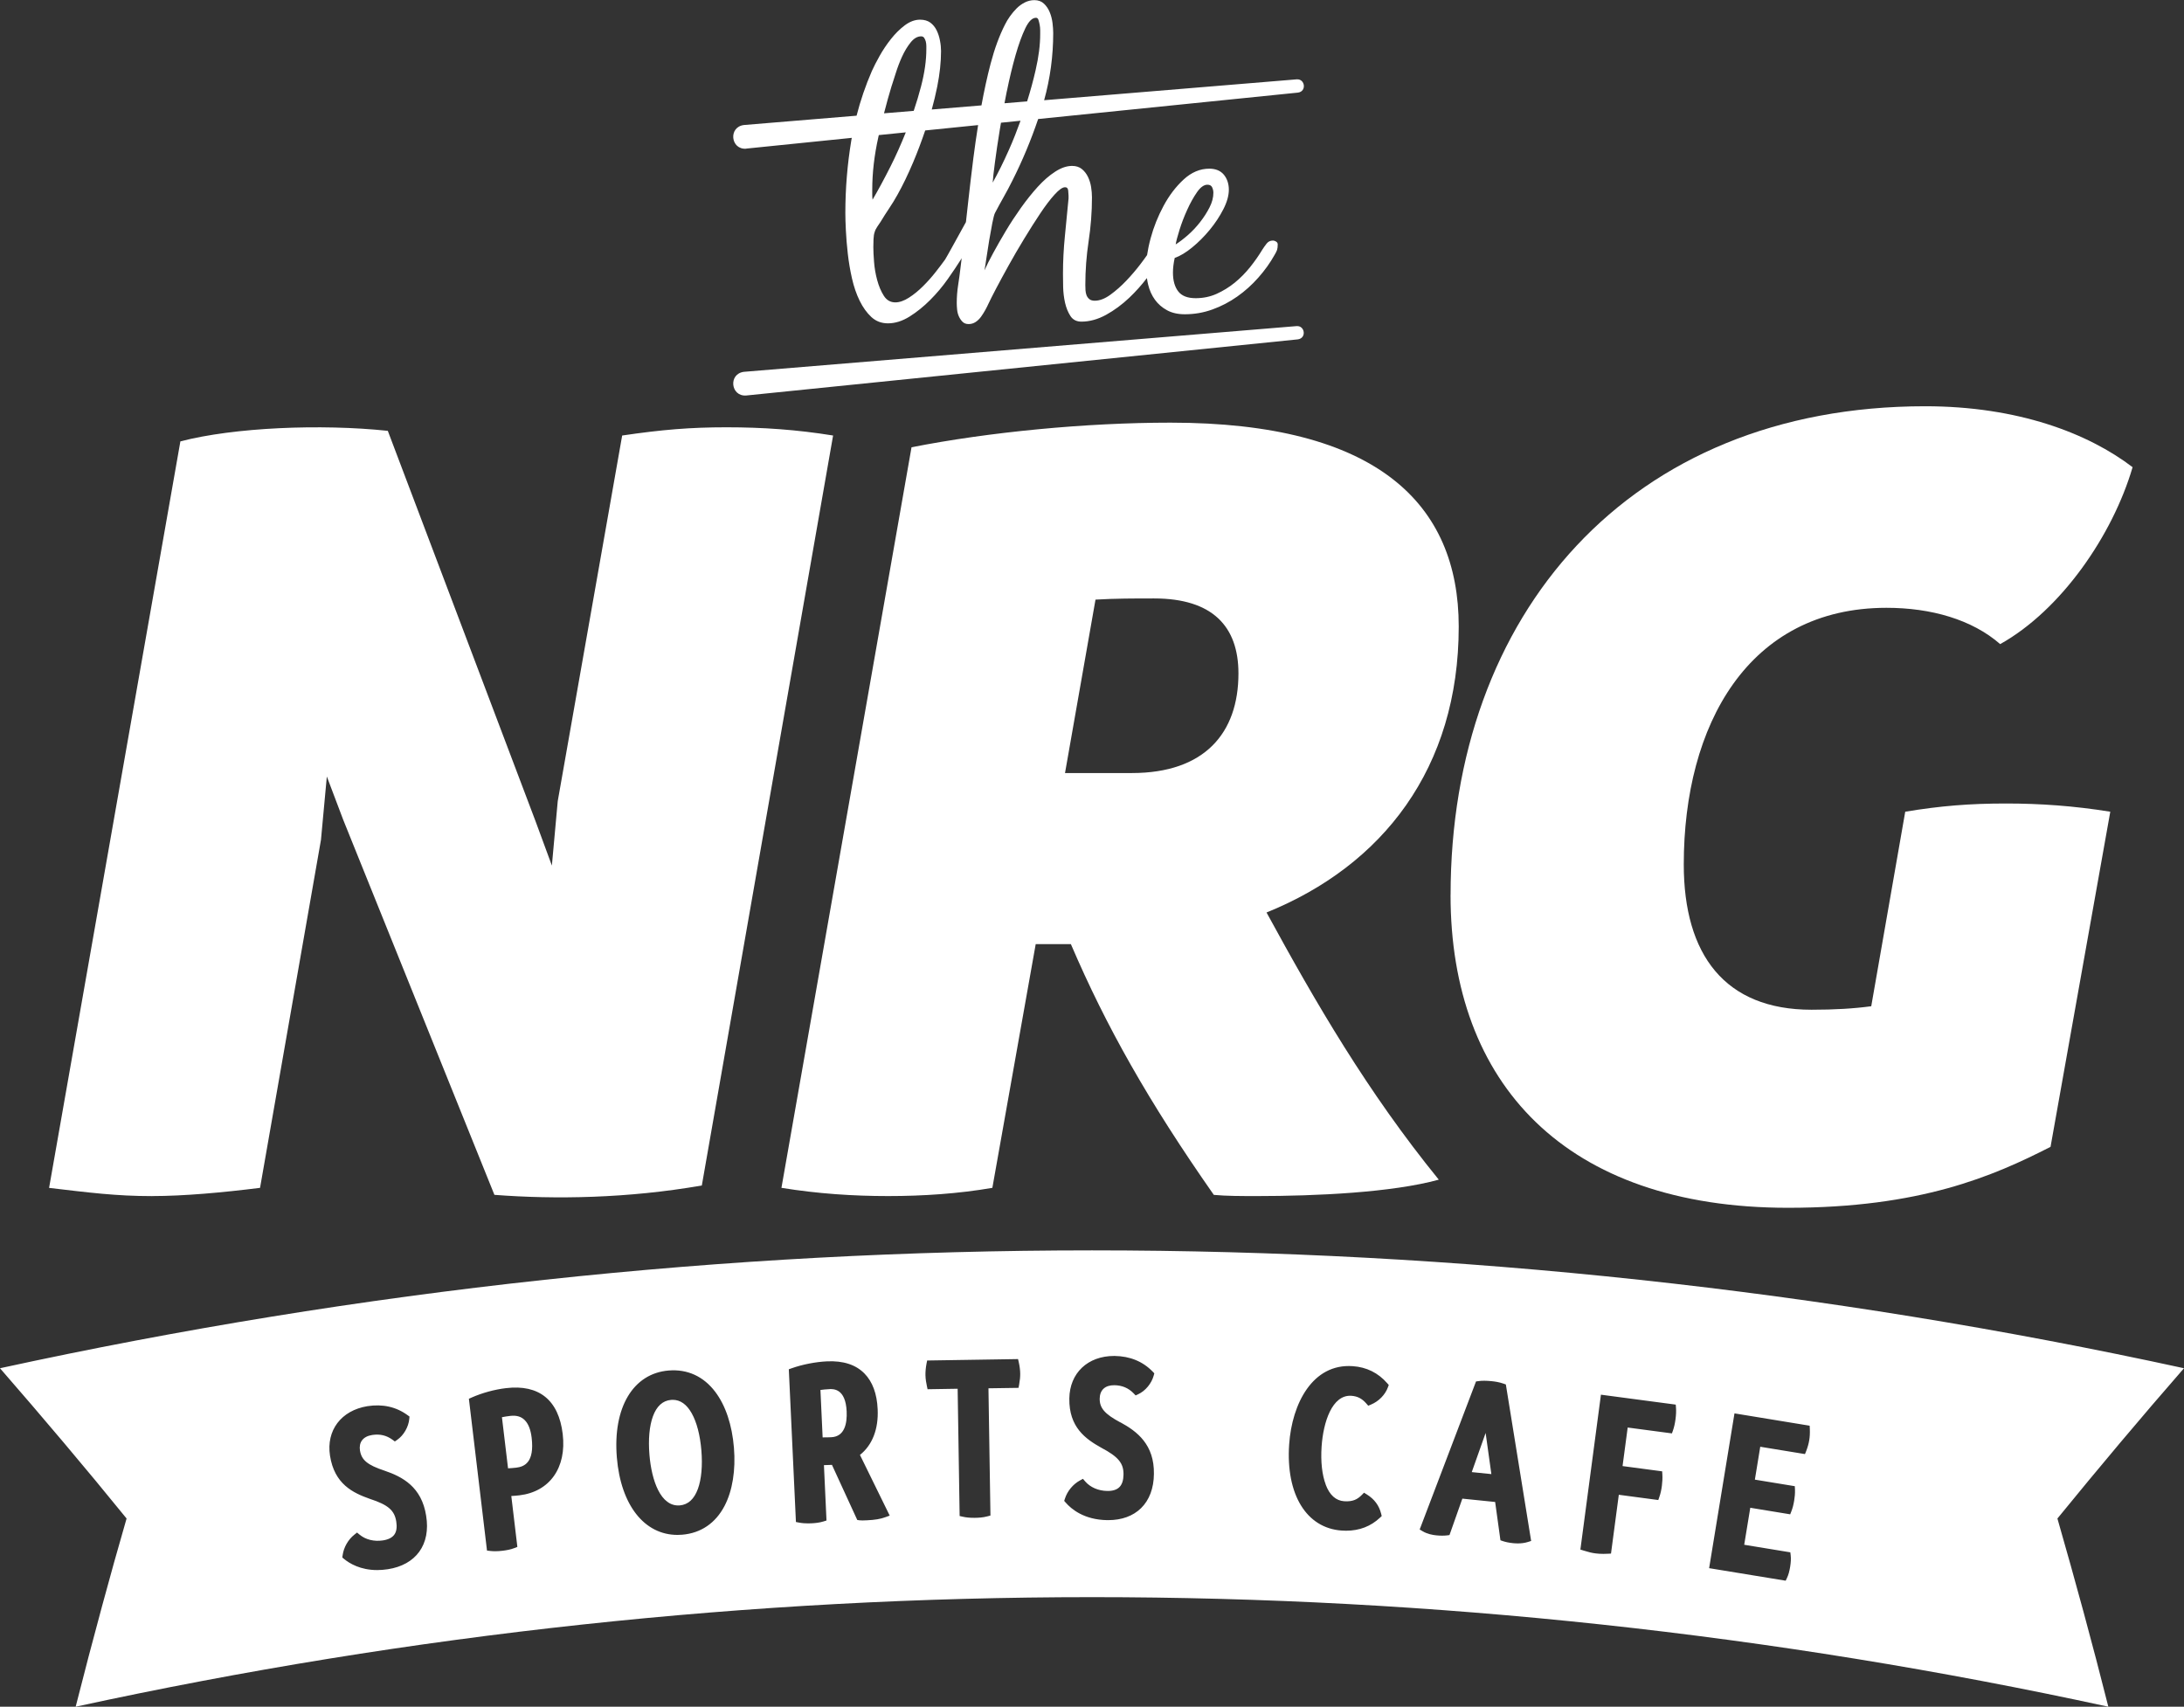 <?xml version="1.0" encoding="UTF-8"?>
<svg id="Layer_2" data-name="Layer 2" xmlns="http://www.w3.org/2000/svg" viewBox="0 0 536.58 419.32">
  <rect x="0" y="0" width="536.58" height="419.32" fill="#333333" stroke="none"/>
  <defs>
    <style>
      .cls-1 {
        fill: #fff;
      }
    </style>
  </defs>
  <g id="Layer_1-2" data-name="Layer 1">
    <g>
      <path class="cls-1" d="M37.4,293.86c7.77,0,17.27-.86,26.49-2.02l14.97-85.51,1.44-15.55,4.03,10.65,37.14,92.13c14.97,1.15,32.82.86,50.96-2.3l32.25-184.26h0c-8.92-1.44-17.27-2.02-26.2-2.02s-15.83.58-25.62,2.02l-15.83,89.83-1.44,15.83-4.03-10.94-36.28-95.87c-16.41-1.73-37.72-.86-50.96,2.59L12.06,291.85h0c9.79,1.15,16.41,2.02,25.33,2.02Z"/>
      <path class="cls-1" d="M536.58,336.16s0,0,0,0c-177.36-38.61-359.22-38.61-536.58,0h0c10.56,12.14,20.96,24.43,31.1,36.92-2.07,7.14-4.07,14.3-6.01,21.47-2.24,8.24-4.4,16.49-6.5,24.77,165.15-35.89,334.25-35.89,499.4,0,0,0,0,0,0,0h0c-3.9-15.49-8.1-30.89-12.51-46.24,10.17-12.47,20.52-24.8,31.1-36.92h0ZM440.96,365.13l.04.81c.05.99-.08,2.02-.19,2.72-.17,1.03-.39,1.89-.69,2.64l-.29.75-9.81-1.61-1.49,9.09,11.33,1.86.09.75c.09.81.05,1.67-.13,2.79-.19,1.15-.43,2.02-.78,2.75l-.32.68-18.81-3.08,6.23-38.03,18.47,3.03.04.81c.04.95,0,1.94-.15,2.78-.14.84-.39,1.73-.74,2.63l-.3.75-10.99-1.8-1.32,8.08,9.81,1.61ZM408.37,361.47l.05.82c.05.83.01,1.76-.12,2.77-.13,1.02-.33,1.9-.61,2.7l-.27.78-9.7-1.29-1.92,14.45-.83.04c-.35.02-.7.03-1.04.03-.7,0-1.35-.04-1.95-.12-.87-.11-1.76-.33-2.9-.69l-.8-.25,5.05-38.05,18.38,2.44.06.81c.06.79.02,1.72-.12,2.78-.14,1.06-.35,1.97-.61,2.72l-.27.76-10.87-1.44-1.26,9.47,9.7,1.29ZM376.2,378.59l-.82.26c-.82.26-1.7.35-2.47.35-.43,0-.83-.03-1.17-.06-.98-.1-1.8-.27-2.52-.51l-.58-.2-1.3-9.41-8.06-.82-3.16,8.95-.61.08c-.74.09-1.62.09-2.63-.01-.92-.09-2.24-.34-3.36-1.01l-.72-.43,13.84-36.37.58-.08c.88-.13,1.88-.12,3.16,0,.91.09,1.9.23,3.03.62l.56.2,6.21,38.43ZM325.71,364.77c.97,2.56,2.5,3.93,4.54,4.07,2.16.15,3.29-.5,4.31-1.53l.56-.57.68.42c1.87,1.16,3.02,2.72,3.53,4.75l.14.57-.43.4c-2.25,2.12-5.05,3.2-8.33,3.2-.35,0-.71-.01-1.07-.04-8.68-.59-13.75-8.9-12.91-21.17h0c.69-10.05,5.78-19.91,15.61-19.22,3.4.23,6.25,1.64,8.47,4.18l.39.44-.2.55c-.66,1.84-2.26,3.48-4.17,4.27l-.67.28-.47-.54c-1.07-1.23-2.17-1.79-3.67-1.9-4.75-.32-6.92,6.52-7.32,12.48-.25,3.65.11,6.96,1.02,9.34ZM275.25,349.44c4.15,2.24,8.37,5.5,8.25,12.69-.03,3.51-1.12,6.42-3.17,8.42-1.96,1.92-4.74,2.93-8.05,2.93-.09,0-.18,0-.27,0-5.7-.09-8.82-2.74-10.18-4.31l-.37-.42.17-.53c.6-1.89,2-3.57,3.73-4.51l.71-.38.52.61c1.26,1.47,3.23,2.33,5.42,2.37,1.38.03,2.42-.31,3.06-.99.62-.65.94-1.66.96-3.02.05-2.8-1.28-4.4-5.44-6.6-3.88-2.16-7.98-5.05-7.87-12.12.1-6.26,4.53-10.44,11.02-10.44.04,0,.07,0,.11,0,3.8.06,6.94,1.36,9.36,3.86l.39.41-.15.55c-.52,1.93-2.04,3.77-3.8,4.58l-.64.3-.49-.51c-1.28-1.32-2.82-1.97-4.73-2-2.25-.03-3.57,1.15-3.61,3.27-.04,2.33,1.24,3.81,5.05,5.85ZM88.45,356.4c.36,2.31,1.86,3.55,5.97,4.91,4.47,1.51,9.18,4,10.28,11.11.57,3.46-.02,6.52-1.7,8.83-1.65,2.28-4.32,3.77-7.7,4.29-.93.14-1.8.21-2.62.21-4.13,0-6.81-1.63-8.15-2.73l-.43-.36.08-.55c.27-1.96,1.36-3.86,2.91-5.08l.63-.5.62.51c1.49,1.24,3.58,1.75,5.74,1.42,1.37-.21,2.33-.71,2.85-1.49.5-.74.64-1.8.43-3.13-.43-2.77-2-4.12-6.47-5.58-4.19-1.48-8.72-3.63-9.81-10.61-.96-6.22,2.73-11.11,9.19-12.17,3.75-.58,7.07.16,9.88,2.22l.46.33-.05.56c-.18,1.99-1.38,4.06-2.97,5.16l-.58.4-.57-.42c-1.48-1.08-3.11-1.47-5-1.17-1.12.17-1.98.63-2.49,1.31-.49.65-.66,1.52-.51,2.52ZM127.12,380.05l-.71.28c-1.02.41-2.1.57-2.93.67-.66.08-1.24.12-1.8.12-.42,0-.83-.02-1.24-.07l-.79-.09-4.45-37.3.67-.3c2.55-1.13,5.62-1.98,8.45-2.31,8.12-.97,12.94,2.93,13.93,11.27.99,8.26-3.18,14.17-10.62,15.06-.7.08-1.37.14-2.01.17l1.49,12.5ZM164.27,336.72c4.61-.38,8.57,1.43,11.45,5.23,2.55,3.37,4.14,8.12,4.6,13.75.45,5.48-.36,10.55-2.29,14.25-2.22,4.27-5.83,6.73-10.43,7.11-.39.03-.77.05-1.15.05-8.14,0-13.93-7.32-14.9-19.03-1.01-12.25,3.98-20.64,12.72-21.36ZM218.58,372.37l-1.04.38c-1.21.45-2.57.68-4.54.77-.88.04-1.49.06-1.85,0l-.53-.08-6.22-13.54c-.65.03-1.3.06-1.97.07l.63,13.6-.73.23c-1.04.33-2.14.42-2.97.46-.25.01-.54.02-.84.02-.64,0-1.38-.04-2.19-.19l-.78-.15-1.75-37.52.7-.25c2.64-.94,5.9-1.57,8.7-1.7,3.98-.18,7.06.82,9.19,2.99,1.97,2.01,3.07,4.96,3.24,8.77.23,4.87-1.31,8.82-4.35,11.23l7.3,14.89ZM243.34,372.35l-.75.2c-1.11.3-2.2.35-3.03.36-.11,0-.21,0-.31,0-1.03,0-1.88-.08-2.71-.27l-.77-.17-.49-31.27-7.39.12-.17-.8c-.15-.71-.33-1.65-.35-2.69-.01-.86.08-1.85.26-2.78l.16-.79,22.33-.35.18.79c.21.92.34,1.9.35,2.77.01.82-.07,1.63-.26,2.7l-.15.81-7.39.11.49,31.25Z"/>
      <path class="cls-1" d="M223.95,109.89l-31.96,181.95h0c8.92,1.44,17.56,2.02,26.2,2.02s17.27-.58,25.62-2.02l10.65-59.88h8.64c8.64,20.15,19,38.58,35.12,61.61,3.17.29,6.62.29,10.65.29,14.4,0,33.11-.86,44.62-4.03,0,0,0,0,0,0h0c-17.56-21.59-30.23-43.47-42.32-65.64,28.5-11.52,47.22-35.41,47.22-70.25h0c0-30.23-20.15-50.1-70.82-50.1-20.73,0-44.62,2.3-63.63,6.05ZM269.15,147.32c4.89-.29,9.5-.29,14.39-.29,14.4,0,20.73,6.91,20.73,18.43,0,14.68-8.35,24.47-26.2,24.47h-16.41l7.49-42.61Z"/>
      <path class="cls-1" d="M356.38,219.87h0c0,46.35,28.21,76.87,82.92,76.87,32.53,0,50.38-7.77,64.49-14.97l14.68-82.34h0c-8.92-1.44-17.27-2.02-25.62-2.02-8.92,0-16.12.58-24.76,2.02h0s-8.35,47.79-8.35,47.79c-4.32.58-8.93.86-14.68.86-21.3,0-31.38-13.53-31.38-35.7,0-34.26,15.83-63.05,49.81-63.05,10.94,0,21.02,2.88,27.93,8.92,14.97-8.35,27.64-26.77,32.53-43.47h0c-10.94-8.35-28.21-14.97-50.96-14.97-72.84,0-116.6,51.25-116.6,120.06h0Z"/>
      <path class="cls-1" d="M203.75,341.3c-.81.04-1.53.1-2.18.2l.54,11.65c.75,0,1.47,0,2.13-.04,3.36-.16,3.9-3.54,3.77-6.35-.26-5.66-3.29-5.51-4.27-5.47Z"/>
      <path class="cls-1" d="M169.93,347.2c-1.23-2.18-2.79-3.28-4.66-3.28-.13,0-.27,0-.4.02-2.04.17-3.54,1.53-4.46,4.05-.87,2.39-1.16,5.65-.85,9.44.52,6.27,2.74,12.8,7.45,12.43,2.04-.17,3.54-1.54,4.46-4.07.86-2.36,1.16-5.71.85-9.42h0c-.31-3.79-1.14-6.96-2.39-9.17Z"/>
      <path class="cls-1" d="M126.83,360.59c1.98-.24,4.52-1.25,3.79-7.36-.23-1.94-.79-3.38-1.66-4.28-.87-.91-2.04-1.26-3.59-1.08-.71.08-1.4.19-2.05.32l1.5,12.56c.65-.03,1.31-.08,2.01-.16Z"/>
      <polygon class="cls-1" points="361.59 361.68 366.41 362.17 365 352.06 361.59 361.68"/>
      <path class="cls-1" d="M183.34,36.51s10.63-1.08,25.93-2.64c-.04.22-.08.44-.12.66-.97,5.86-1.46,11.8-1.46,17.8,0,1.09.04,2.52.13,4.29.09,1.77.24,3.67.47,5.7.23,2.03.57,4.06,1.03,6.09.46,2.03,1.09,3.86,1.89,5.49.8,1.63,1.76,2.96,2.87,3.99,1.12,1.03,2.47,1.55,4.08,1.55,1.77,0,3.54-.56,5.32-1.67,1.77-1.11,3.46-2.47,5.06-4.08,1.6-1.6,3.04-3.31,4.33-5.15,1.29-1.83,2.36-3.43,3.22-4.8.02-.03.08-.15.18-.31-.09.74-.17,1.46-.27,2.2-.17,1.49-.37,2.96-.6,4.42-.23,1.46-.34,2.93-.34,4.42,0,.46.03.99.09,1.59.06.6.2,1.16.43,1.67.23.51.53.96.9,1.33.37.37.87.56,1.5.56s1.2-.17,1.72-.51c.51-.34.96-.77,1.33-1.29.37-.52.71-1.06,1.03-1.63.31-.57.59-1.11.82-1.63.34-.74.96-1.96,1.84-3.65.89-1.69,1.92-3.59,3.09-5.7,1.17-2.12,2.45-4.3,3.82-6.56,1.37-2.26,2.69-4.33,3.95-6.22,1.26-1.89,2.43-3.43,3.52-4.63,1.09-1.2,1.94-1.8,2.57-1.8.46,0,.71.27.77.81.06.54.09.96.09,1.24v.69c-.29,3.09-.59,6.18-.9,9.27-.31,3.09-.47,6.18-.47,9.26,0,.8.01,1.88.04,3.22.03,1.34.19,2.64.47,3.9.29,1.26.73,2.34,1.33,3.26.6.92,1.5,1.37,2.7,1.37,2,0,4.02-.56,6.05-1.67,2.03-1.12,3.93-2.52,5.71-4.21,1.58-1.5,3.01-3.11,4.32-4.82.08.56.18,1.11.31,1.64.34,1.4.9,2.63,1.67,3.69.77,1.06,1.76,1.92,2.96,2.57,1.2.66,2.66.99,4.38.99,2.34,0,4.6-.39,6.78-1.18,2.17-.78,4.2-1.84,6.09-3.17,1.89-1.33,3.62-2.88,5.19-4.66,1.57-1.77,2.9-3.63,3.99-5.58.28-.46.48-.86.6-1.2.11-.34.17-.8.17-1.37,0-.29-.13-.52-.39-.69-.26-.17-.53-.26-.82-.26-.63,0-1.14.26-1.54.77-.4.52-.74,1-1.03,1.46-.86,1.43-1.86,2.86-3,4.29-1.15,1.43-2.4,2.7-3.77,3.82-1.37,1.11-2.86,2.03-4.46,2.75-1.6.72-3.32,1.07-5.15,1.07-2,0-3.43-.56-4.29-1.68-.86-1.12-1.29-2.65-1.29-4.6,0-1.09.14-2.29.43-3.61,1.32-.46,2.75-1.32,4.29-2.58,1.54-1.26,2.99-2.71,4.33-4.34,1.34-1.63,2.46-3.33,3.35-5.08.89-1.75,1.33-3.34,1.33-4.77s-.42-2.72-1.24-3.7c-.83-.98-2.02-1.46-3.56-1.46-2.29,0-4.39.89-6.31,2.66-1.92,1.77-3.56,3.93-4.93,6.48-1.37,2.55-2.43,5.19-3.17,7.94-.41,1.51-.69,2.88-.88,4.15-.46.65-.98,1.38-1.61,2.2-1.09,1.43-2.26,2.8-3.52,4.12-1.26,1.32-2.56,2.46-3.9,3.43-1.34.97-2.62,1.46-3.82,1.46-.57,0-1.02-.13-1.33-.39-.31-.26-.54-.57-.69-.94-.14-.37-.23-.78-.26-1.24-.03-.46-.04-.89-.04-1.29,0-3.6.27-7.19.81-10.77.54-3.57.82-7.16.82-10.77,0-.8-.07-1.64-.21-2.53-.14-.89-.4-1.72-.77-2.49-.37-.77-.87-1.42-1.5-1.93-.63-.51-1.43-.77-2.4-.77-1.32,0-2.7.47-4.16,1.42-1.46.94-2.89,2.19-4.29,3.73-1.4,1.54-2.77,3.26-4.12,5.15-1.34,1.89-2.59,3.79-3.73,5.7-1.15,1.92-2.17,3.72-3.09,5.41-.92,1.69-1.63,3.1-2.14,4.25.11-.57.27-1.56.47-2.96.2-1.4.43-2.87.69-4.42.26-1.55.52-2.96.77-4.25.26-1.29.47-2.1.64-2.44.69-1.31,1.4-2.63,2.15-3.95.74-1.31,1.46-2.66,2.14-4.03,2.47-4.89,4.57-9.94,6.33-15.13,32.52-3.31,63.83-6.49,63.83-6.49,2.19-.28,1.76-3.41-.3-3.26l-62.06,5.13c1.49-5.38,2.23-10.88,2.23-16.53,0-.69-.06-1.5-.17-2.44-.12-.94-.34-1.83-.69-2.66-.34-.83-.81-1.53-1.42-2.1-.6-.57-1.39-.86-2.36-.86-.8,0-1.57.19-2.32.56-.74.37-1.42.86-2.02,1.46-.6.6-1.14,1.24-1.63,1.93-.49.69-.9,1.37-1.24,2.06-1.37,2.69-2.55,5.88-3.52,9.56-.87,3.31-1.61,6.75-2.26,10.29l-12.21,1.01c.51-1.87.97-3.73,1.34-5.6.63-3.14.94-6.06.94-8.75,0-.8-.08-1.66-.26-2.57-.17-.92-.44-1.76-.82-2.53-.37-.77-.89-1.4-1.54-1.89-.66-.48-1.5-.73-2.53-.73-1.26,0-2.5.46-3.73,1.37-1.23.92-2.37,2.05-3.43,3.39-1.06,1.34-1.99,2.73-2.79,4.16-.8,1.43-1.43,2.66-1.89,3.69-1.56,3.59-2.81,7.26-3.76,10.98l-27.65,2.29c-3.91.46-3.31,6.11.54,5.82ZM289.79,56.47c.51-1.64,1.14-3.28,1.89-4.92.74-1.64,1.54-3.08,2.4-4.32.86-1.24,1.72-1.85,2.57-1.85.57,0,.96.22,1.16.65.2.43.3.88.3,1.34,0,1.15-.31,2.35-.94,3.58-.63,1.24-1.4,2.44-2.32,3.62-.92,1.18-1.92,2.24-3,3.19-1.09.95-2.09,1.71-3,2.29.11-.75.43-1.94.94-3.58ZM214.3,47.87v-1.29c0-4.12.5-8.42,1.5-12.91.04-.16.07-.32.11-.48,2.15-.22,4.36-.44,6.63-.67-1.15,2.86-2.38,5.66-3.74,8.35-1.57,3.12-3.05,5.85-4.42,8.19-.06-.46-.08-.86-.08-1.2ZM232.15,63.83c-.57.8-1.33,1.8-2.27,3-.94,1.2-1.97,2.36-3.09,3.47-1.12,1.12-2.27,2.06-3.47,2.83-1.2.77-2.32,1.16-3.35,1.16-1.2,0-2.14-.54-2.83-1.63-.69-1.09-1.23-2.37-1.63-3.86-.4-1.49-.66-2.99-.77-4.5-.12-1.51-.17-2.7-.17-3.56,0-.52.01-1.16.04-1.93.03-.77.13-1.39.3-1.84.11-.4.33-.83.64-1.29.31-.46.58-.86.81-1.2.69-1.14,1.39-2.25,2.1-3.3.71-1.06,1.39-2.16,2.02-3.3,1.32-2.35,2.6-5,3.86-7.98,1.08-2.55,2.06-5.17,2.97-7.85,4.22-.43,8.57-.87,13-1.32-.43,2.73-.83,5.45-1.17,8.15-.49,3.89-.9,7.38-1.24,10.47-.18,1.76-.38,3.48-.58,5.21-2.09,3.8-4.91,8.92-5.17,9.29ZM247.92,36.72c-1.37,3.09-2.72,5.81-4.03,8.15.06-.97.24-2.64.56-5.02.31-2.37.71-5.06,1.2-8.06.09-.54.19-1.1.28-1.64,1.6-.16,3.2-.33,4.8-.49-.87,2.41-1.79,4.78-2.81,7.06ZM247.37,22.43c.66-3.23,1.37-6.19,2.14-8.88.77-2.69,1.57-4.89,2.4-6.61.83-1.72,1.7-2.57,2.62-2.57.29,0,.49.17.6.51s.22.74.3,1.2c.09.46.13.92.13,1.37v.94c0,2.63-.37,5.58-1.12,8.83-.58,2.55-1.28,5.11-2.09,7.69l-5.56.46c.19-.98.37-1.96.57-2.96ZM219.1,21.02c.23-.69.56-1.72.99-3.09.43-1.37.94-2.72,1.54-4.03.6-1.31,1.3-2.47,2.1-3.47.8-1,1.66-1.5,2.57-1.5.34,0,.6.13.77.39.17.26.3.56.39.9.08.34.13.72.13,1.11v.77c0,2.75-.43,5.78-1.29,9.09-.52,2.01-1.13,4.03-1.81,6.05l-7.3.6c.6-2.36,1.24-4.64,1.9-6.82Z"/>
      <path class="cls-1" d="M183.34,97.17s135.52-13.79,135.52-13.79c2.19-.29,1.76-3.41-.3-3.26l-135.76,11.23c-3.91.46-3.31,6.11.54,5.82Z"/>
    </g>
  </g>
</svg>